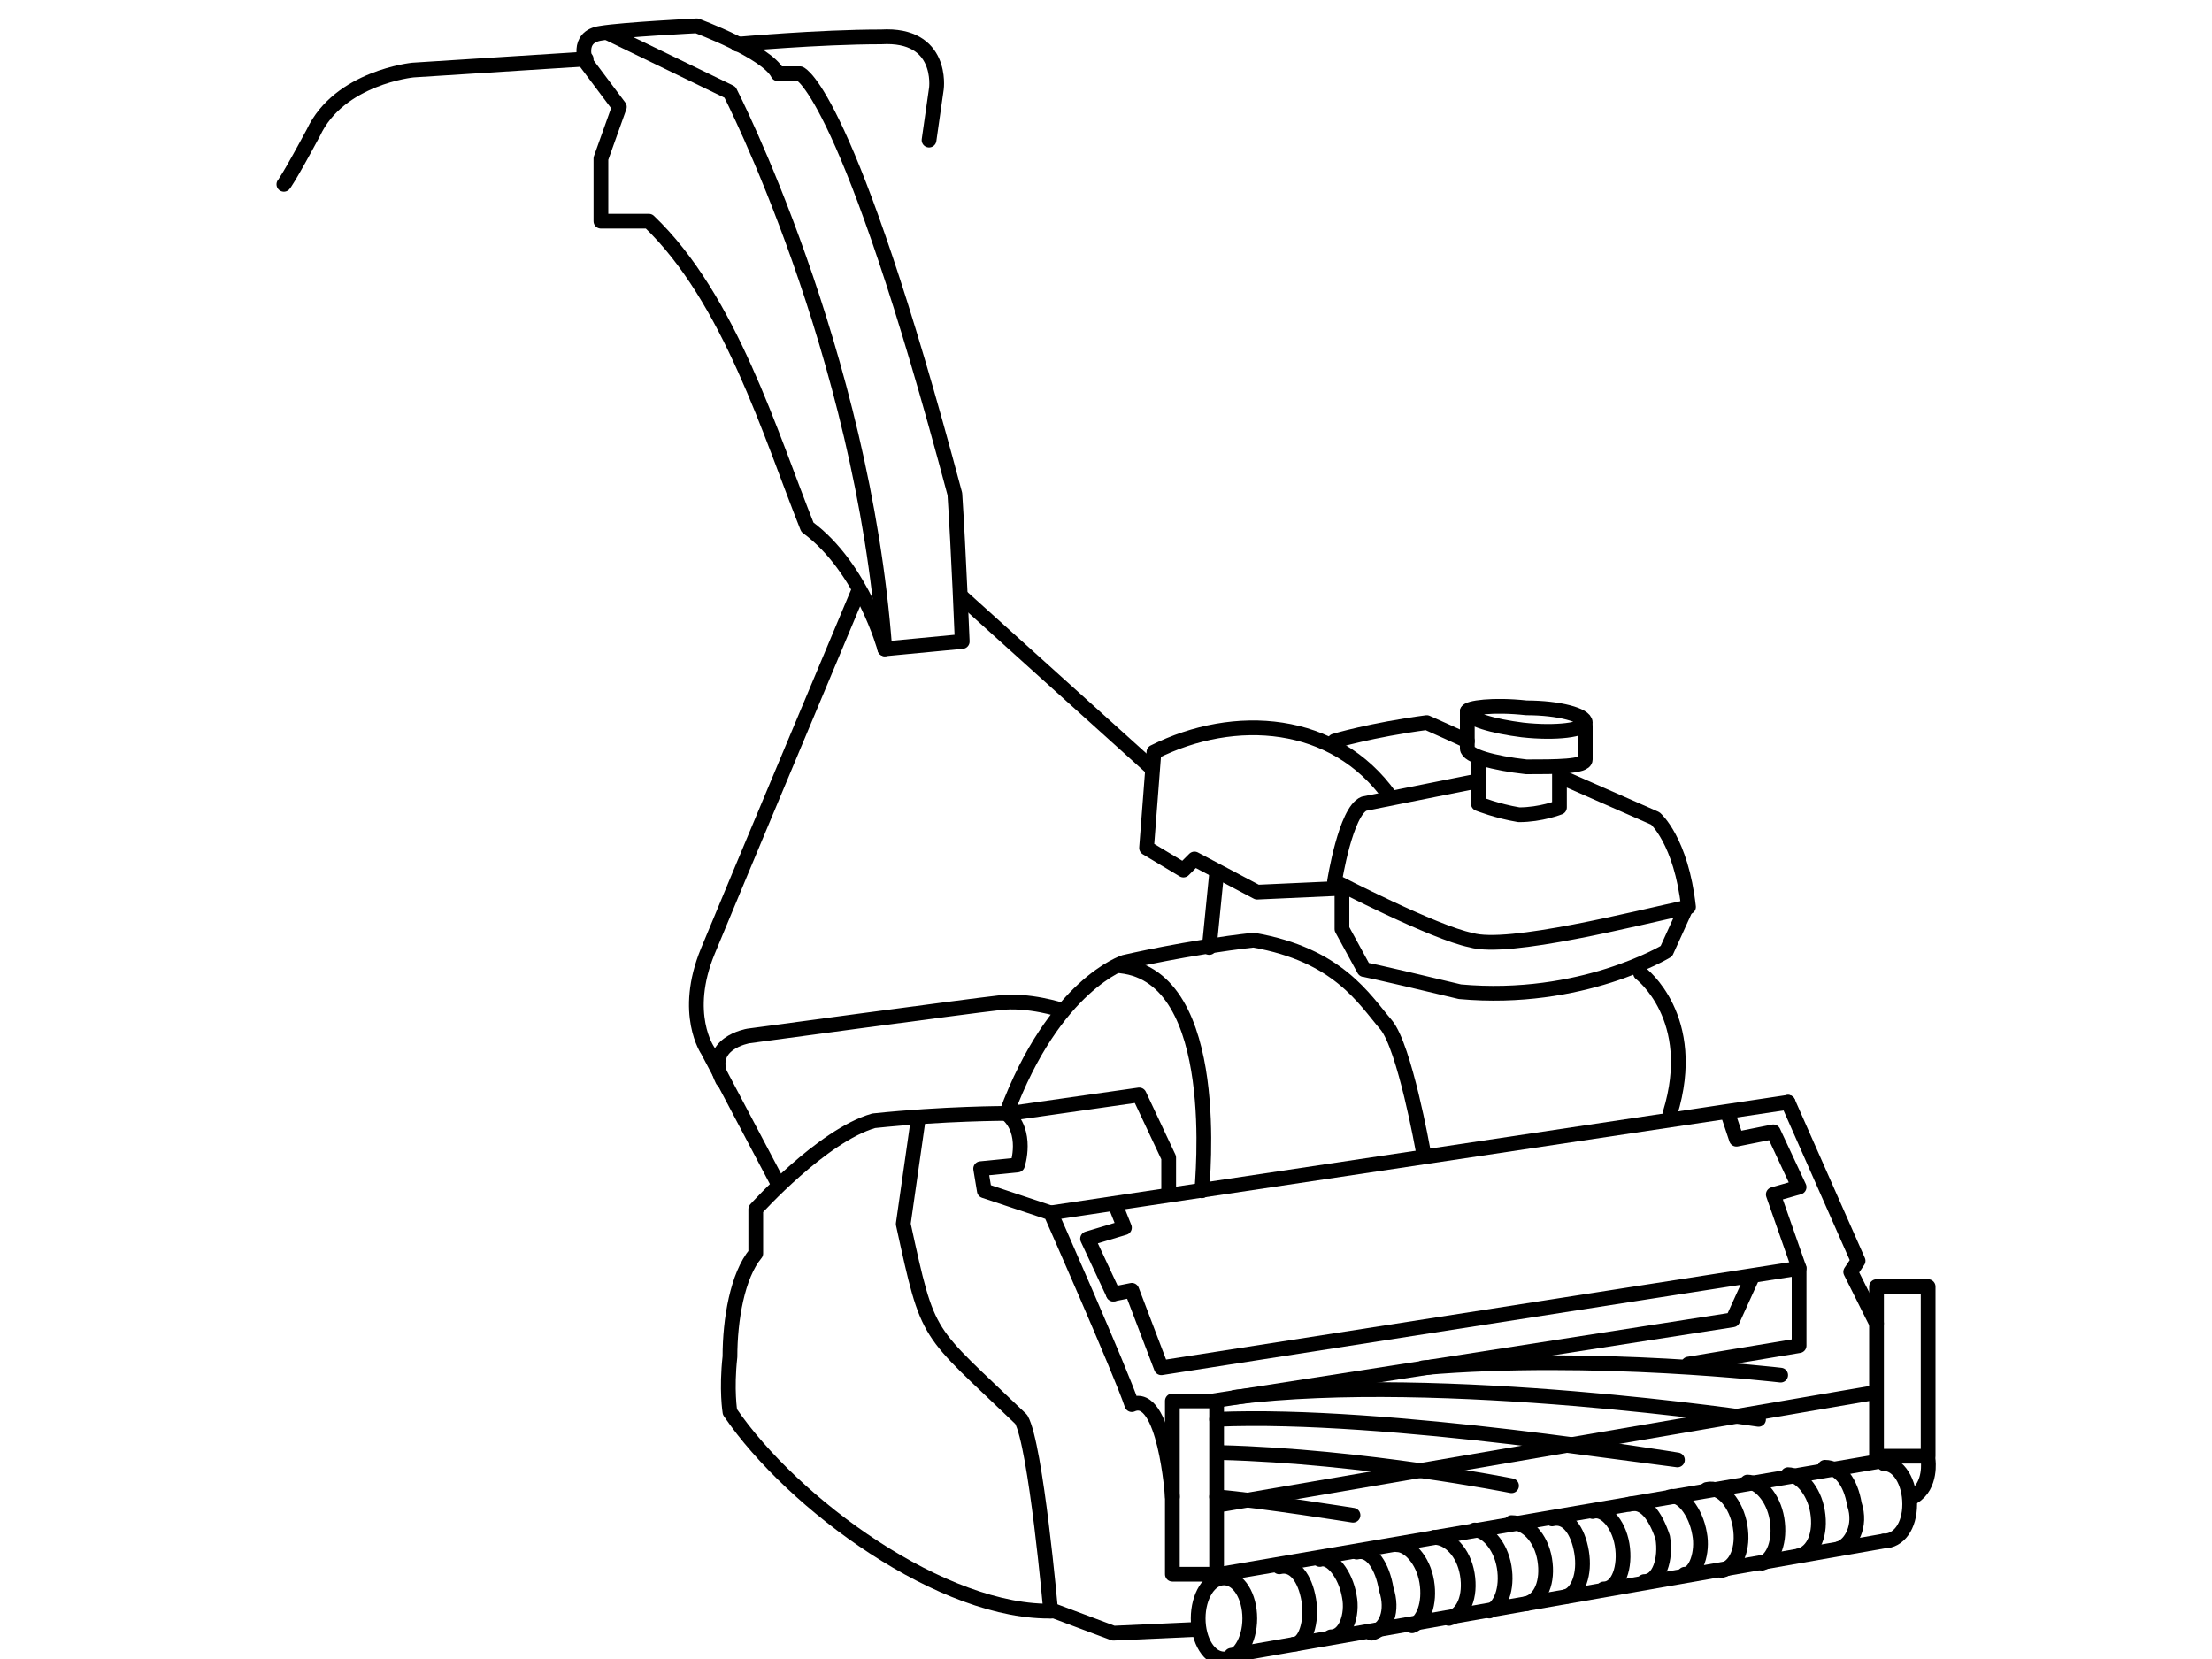 <?xml version="1.0" encoding="UTF-8"?>
<!DOCTYPE svg PUBLIC "-//W3C//DTD SVG 1.1//EN" "http://www.w3.org/Graphics/SVG/1.1/DTD/svg11.dtd">
<!-- Creator: CorelDRAW X7 -->
<svg xmlns="http://www.w3.org/2000/svg" xml:space="preserve" width="600mm" height="450mm" version="1.1" style="shape-rendering:geometricPrecision; text-rendering:geometricPrecision; image-rendering:optimizeQuality; fill-rule:evenodd; clip-rule:evenodd"
viewBox="0 0 600 450"
 xmlns:xlink="http://www.w3.org/1999/xlink">
 <defs>
  <style type="text/css">
   <![CDATA[
    .str0 {stroke:black;stroke-width:4;stroke-linecap:round;stroke-linejoin:round}
    .fil0 {fill:none;fill-rule:nonzero}
   ]]>
  </style>
 </defs>
 <g id="Layer_x0020_1">
  <g id="_609631712">
   <path class="fil0 str0" d="M398 193c0,2 7,4 15,5 9,1 17,0 17,-2 0,-2 -7,-4 -16,-4 -9,-1 -16,0 -16,1z"/>
   <path class="fil0 str0" d="M398 193l0 10c0,2 7,4 16,5 8,0 16,0 16,-2l0 -9"/>
   <path class="fil0 str0" d="M423 209l0 10c0,0 -5,2 -11,2 -6,-1 -11,-3 -11,-3l0 -11"/>
   <path class="fil0 str0" d="M424 211l25 11c0,0 7,6 9,24 -14,3 -49,12 -59,9 -10,-2 -37,-16 -37,-16 0,0 3,-19 8,-21 5,-1 30,-6 30,-6"/>
   <path class="fil0 str0" d="M457 247l-5 11c0,0 -23,14 -56,11 -25,-6 -26,-6 -26,-6l-6 -11 0 -11"/>
   <path class="fil0 str0" d="M445 264c0,0 16,12 8,38"/>
   <path class="fil0 str0" d="M326 323c0,-2 6,-58 -22,-61"/>
   <path class="fil0 str0" d="M324 442l-22 1 -16 -6c-30,1 -71,-29 -88,-54 0,0 -1,-6 0,-15 0,-10 2,-22 7,-28 0,-4 0,-12 0,-12 0,0 18,-20 32,-24 19,-2 36,-2 36,-2 13,-35 32,-41 32,-41 0,0 17,-4 35,-6 23,4 30,16 36,23 5,6 10,34 10,34"/>
   <polyline class="fil0 str0" points="485,299 504,342 502,345 509,359 "/>
   <polygon class="fil0 str0" points="509,395 523,395 523,349 509,349 "/>
   <path class="fil0 str0" d="M523 396c0,0 1,7 -4,10"/>
   <line class="fil0 str0" x1="512" y1="396" x2="331" y2= "427" />
   <path class="fil0 str0" d="M325 439c0,6 3,11 7,11 4,0 7,-5 7,-11 0,-6 -3,-11 -7,-11 -4,0 -7,5 -7,11z"/>
   <line class="fil0 str0" x1="511" y1="418" x2="334" y2= "449" />
   <path class="fil0 str0" d="M511 397c4,0 7,5 7,11 0,6 -3,10 -7,10"/>
   <polygon class="fil0 str0" points="318,427 330,427 330,380 318,380 "/>
   <line class="fil0 str0" x1="507" y1="378" x2="332" y2= "408" />
   <path class="fil0 str0" d="M483 373c0,0 -51,-6 -97,-2"/>
   <path class="fil0 str0" d="M477 385c0,0 -86,-13 -142,-6"/>
   <path class="fil0 str0" d="M417 391l38 5c0,0 -79,-13 -125,-11"/>
   <path class="fil0 str0" d="M410 403c0,0 -40,-8 -79,-9"/>
   <path class="fil0 str0" d="M367 411c0,0 -25,-4 -37,-5"/>
   <polyline class="fil0 str0" points="458,370 488,365 488,344 481,324 488,322 481,307 471,309 469,303 "/>
   <polyline class="fil0 str0" points="488,344 315,371 307,350 302,351 "/>
   <path class="fil0 str0" d="M318 406c0,0 -2,-29 -11,-25 -3,-9 -22,-52 -22,-52l-18 -6 -1 -6 10 -1c0,0 3,-9 -3,-14"/>
   <line class="fil0 str0" x1="485" y1="299" x2="285" y2= "329" />
   <polyline class="fil0 str0" points="317,323 317,314 309,297 274,302 "/>
   <polyline class="fil0 str0" points="475,347 470,358 329,380 "/>
   <path class="fil0 str0" d="M377 216c-15,-21 -42,-23 -64,-12 -1,13 -2,26 -2,26l10 6 3 -3 17 9 22 -1"/>
   <line class="fil0 str0" x1="330" y1="237" x2="328" y2= "257" />
   <path class="fil0 str0" d="M362 201c0,0 10,-3 25,-5 9,4 11,5 11,5"/>
   <path class="fil0 str0" d="M217 20c0,0 13,5 42,114 1,15 2,40 2,40l-21 2c0,0 -6,-22 -21,-33 -10,-25 -21,-62 -43,-83l-13 0 0 -17 5 -14 -9 -12c0,0 -3,-7 4,-8 6,-1 26,-2 26,-2 0,0 19,7 22,13 3,0 6,0 6,0"/>
   <path class="fil0 str0" d="M252 38l2 -14c0,0 2,-15 -15,-14 -17,0 -39,2 -39,2"/>
   <path class="fil0 str0" d="M159 16l-47 3c0,0 -20,2 -27,17 -7,13 -8,14 -8,14"/>
   <line class="fil0 str0" x1="312" y1="208" x2="261" y2= "162" />
   <path class="fil0 str0" d="M288 274c0,0 -9,-3 -17,-2 -9,1 -68,9 -68,9 0,0 -12,2 -7,12"/>
   <path class="fil0 str0" d="M211 321l-19 -36c0,0 -7,-10 0,-27 7,-17 41,-98 41,-98"/>
   <path class="fil0 str0" d="M495 398c4,0 7,4 8,10 2,6 -1,11 -4,12"/>
   <path class="fil0 str0" d="M358 423c3,-1 7,4 8,10 1,5 -1,11 -5,11"/>
   <path class="fil0 str0" d="M368 421c4,-1 7,4 8,10 2,6 0,11 -4,12"/>
   <path class="fil0 str0" d="M389 417c4,0 8,4 9,10 1,6 -1,11 -5,12"/>
   <path class="fil0 str0" d="M432 410c3,-1 7,3 8,9 1,6 -1,12 -5,12"/>
   <path class="fil0 str0" d="M453 406c3,-1 7,4 8,10 1,5 -1,11 -4,11"/>
   <path class="fil0 str0" d="M463 404c4,-1 8,4 9,10 1,6 -1,11 -5,12"/>
   <path class="fil0 str0" d="M474 402c3,0 7,4 8,10 1,6 -1,11 -4,12"/>
   <path class="fil0 str0" d="M485 400c3,0 7,4 8,10 1,6 -1,11 -5,12"/>
   <path class="fil0 str0" d="M347 425c4,-1 7,3 8,9 1,6 -1,12 -4,12"/>
   <path class="fil0 str0" d="M379 419c3,0 7,4 8,10 1,6 -1,11 -4,12"/>
   <path class="fil0 str0" d="M410 413c4,0 8,4 9,10 1,6 -1,11 -5,12"/>
   <path class="fil0 str0" d="M442 408c4,-1 7,3 9,9 1,6 -1,12 -5,12"/>
   <path class="fil0 str0" d="M400 415c3,0 7,4 8,10 1,6 -1,11 -4,12"/>
   <path class="fil0 str0" d="M421 412c4,-1 7,3 8,9 1,6 -1,11 -4,12"/>
   <path class="fil0 str0" d="M285 437c0,0 -4,-45 -8,-52 -26,-25 -25,-21 -32,-53l4 -28"/>
   <polyline class="fil0 str0" points="303,328 305,333 295,336 302,351 "/>
   <path class="fil0 str0" d="M165 9l33 16c0,0 36,70 42,151"/>
  </g>
 </g>
</svg>
